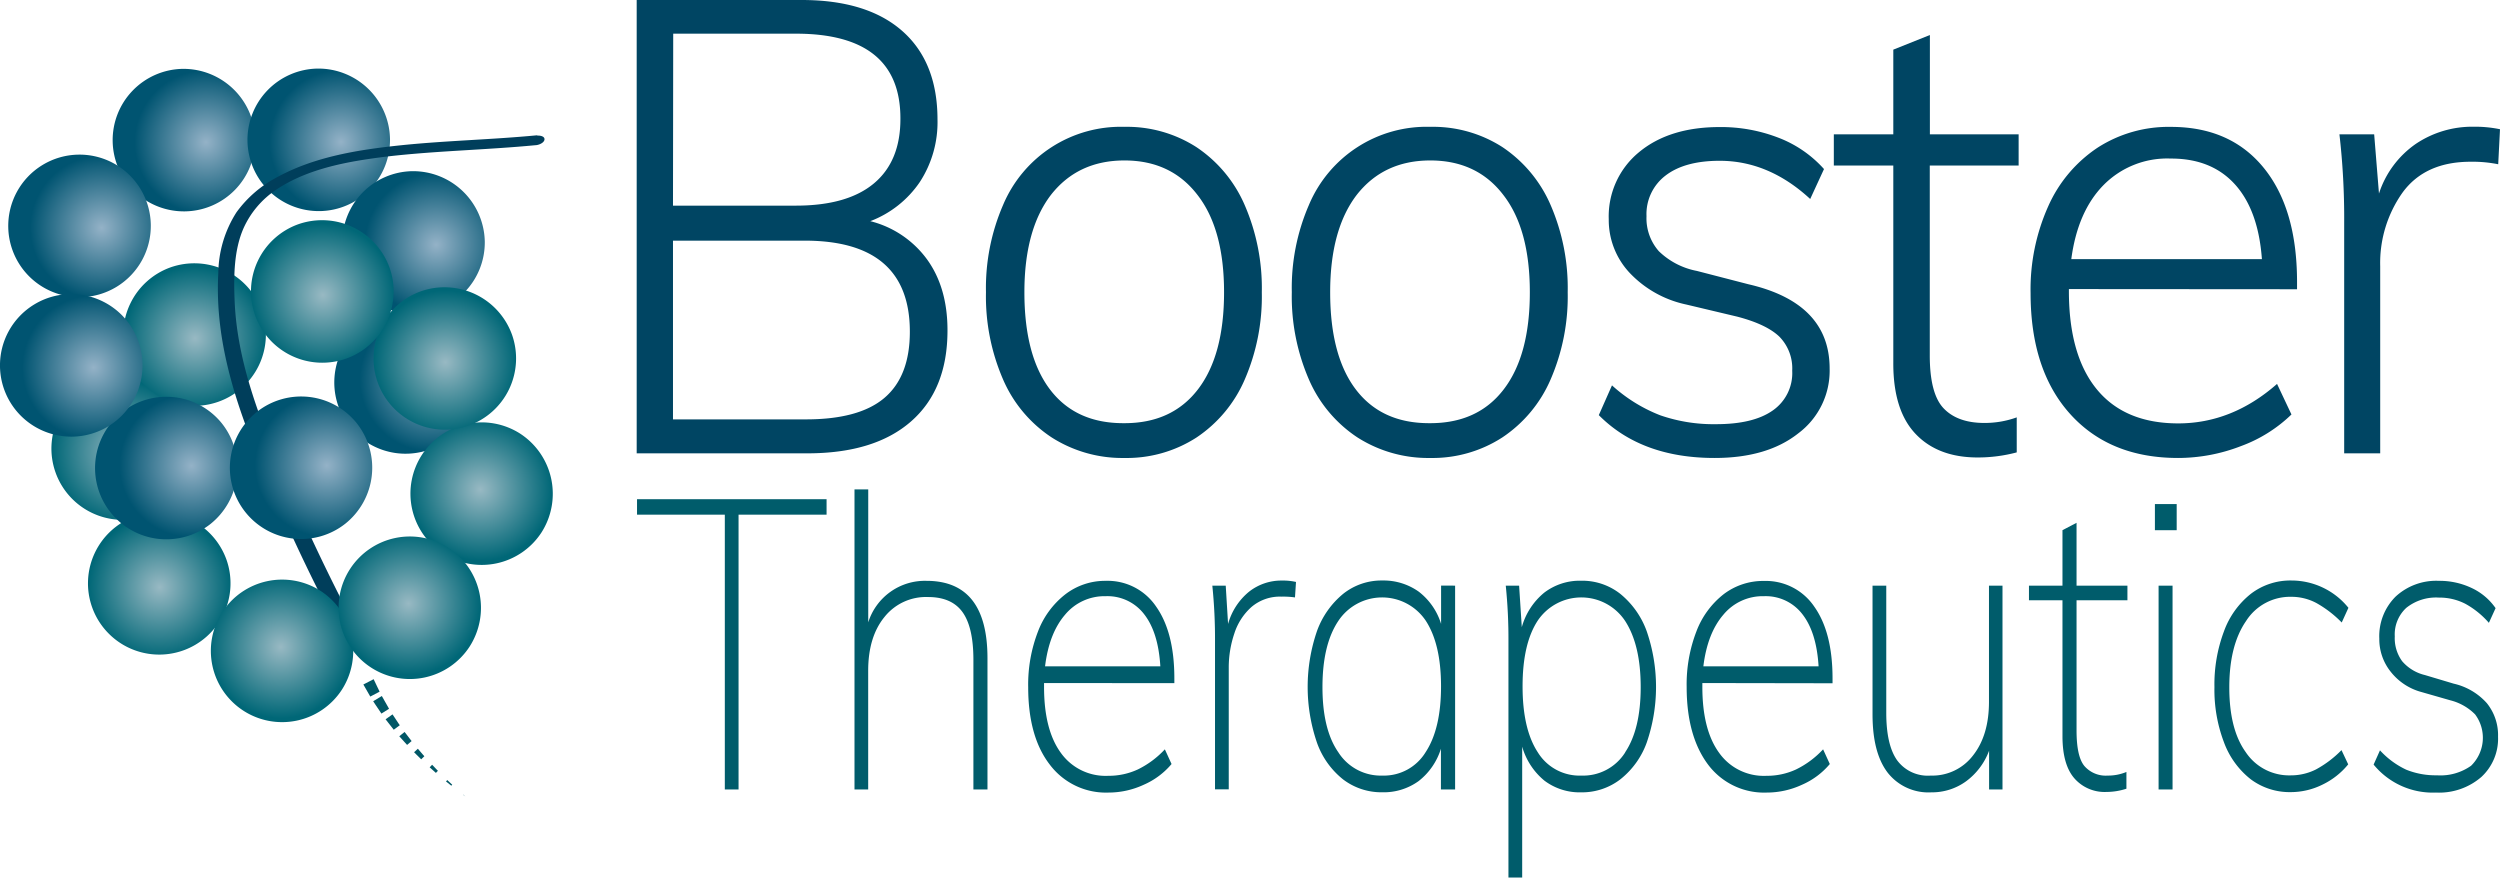 <svg id="fce05a0b-bffc-443b-8b36-b5674a5ac05e" data-name="Layer 1" xmlns="http://www.w3.org/2000/svg" xmlns:xlink="http://www.w3.org/1999/xlink" viewBox="0 0 447.63 157.12"><defs><style>.f842ca5a-e694-47cc-a11e-2bbf35ea957f{fill:url(#b8c63adb-aa52-4f66-b3ef-f6e5e9bf520e);}.bae9b4a6-0a7f-42ba-afe3-ab2c810dac24{fill:url(#acaec528-7883-43c8-a67b-ee692945eb0d);}.a20ae4d0-8f6f-4ece-87e4-302ed43ecb0f{fill:url(#aead8fd1-a103-4b42-a3dc-cf38d5765013);}.a0385e72-5247-46cf-83d3-0b04a29b0441{fill:url(#bb8d0a76-b147-4c17-bed3-6d7ef578895d);}.ebac20a5-b95a-4f76-866e-a5b9cd7bab9d{fill:url(#bc296e76-31c7-4a77-bb6b-b28e68480d71);}.b539e5cd-f69d-4eb5-82d0-1e1c36c5ee08{fill:url(#a78e63b7-9e83-4ca5-b0b1-7902b2143b10);}.fb073805-b679-4883-b1e0-7263bf47238a{fill:url(#af0dc281-b035-4960-acd2-09e8b4f29afd);}.b02c61e8-8bae-4f40-ab02-aec0c65eaf7c{fill:url(#abc1e162-e0f5-4026-9630-ddac4ad6e34c);}.a786a529-344c-4602-bcd0-659342b16061{fill:url(#b3060008-b3a0-4e74-b014-de5e402c9955);}.a1a5c654-3fee-4e22-a7df-719c2291747a{fill:url(#fe0f19b1-afa6-40ae-afd0-bf8f78cb36f2);}.a4784cb4-96c7-4f70-9268-f4a4fc9365ed{fill:url(#adc46cc4-acbc-4964-a0b3-aafc34cb7046);}.bb03e227-fd8b-4c4c-80cb-25aae93935d7{fill:url(#e5636990-1d22-4f3f-abf6-1577278badd9);}.e29e751c-b5f9-4821-a7b2-40c27c4e1fa0{fill:url(#b85bcf0f-c4aa-422d-9d1a-93c9304917fa);}.b3e8f1fd-9f47-4e2d-95a5-a235b471a36c{fill:#005766;}.a4518a99-90ae-487c-948d-7576ca9bdb3f{fill:#003e5b;}.a5bca5e2-6ab2-49c6-b0ef-39579dd65f00{fill:url(#eaad7f07-0f5e-40e6-a370-fa9eaa9813f3);}.ac8a3f99-19bc-489e-8818-15abed81733f{fill:url(#f3c70272-884f-4ce6-898b-74bc96fd24ec);}.b7407e0a-5965-46ea-9a73-9379b6610338{fill:url(#a5f1ae4f-7f7b-4c17-b850-3668c0421176);}.efa78e8f-ceb8-4178-a9f5-e7c5ff782f77{fill:#004563;}.a7b6f742-dcb9-49e8-92ad-9736c41c7baf{fill:#005c6b;}</style><radialGradient id="b8c63adb-aa52-4f66-b3ef-f6e5e9bf520e" cx="1167.63" cy="811.71" r="9.61" gradientTransform="matrix(1.25, -0.45, 0.45, 1.26, -1796.22, -392.17)" gradientUnits="userSpaceOnUse"><stop offset="0" stop-color="#98b9c3"/><stop offset="1" stop-color="#006777"/></radialGradient><radialGradient id="acaec528-7883-43c8-a67b-ee692945eb0d" cx="1169.11" cy="793.07" r="9.61" xlink:href="#b8c63adb-aa52-4f66-b3ef-f6e5e9bf520e"/><radialGradient id="aead8fd1-a103-4b42-a3dc-cf38d5765013" cx="1183.41" cy="781.96" r="9.61" xlink:href="#b8c63adb-aa52-4f66-b3ef-f6e5e9bf520e"/><radialGradient id="bb8d0a76-b147-4c17-bed3-6d7ef578895d" cx="1116.12" cy="252.78" r="9.61" gradientTransform="matrix(1.05, -0.82, -0.83, -1.05, -884.84, 1248.69)" gradientUnits="userSpaceOnUse"><stop offset="0" stop-color="#94b2c7"/><stop offset="1" stop-color="#005471"/></radialGradient><radialGradient id="bc296e76-31c7-4a77-bb6b-b28e68480d71" cx="1083.65" cy="263.52" r="9.61" xlink:href="#bb8d0a76-b147-4c17-bed3-6d7ef578895d"/><radialGradient id="a78e63b7-9e83-4ca5-b0b1-7902b2143b10" cx="1155.37" cy="422.53" r="9.61" gradientTransform="matrix(1.33, -0.03, 0.03, 1.34, -1512.46, -506.07)" xlink:href="#bb8d0a76-b147-4c17-bed3-6d7ef578895d"/><radialGradient id="af0dc281-b035-4960-acd2-09e8b4f29afd" cx="1173.54" cy="422.89" r="9.61" gradientTransform="matrix(1.33, -0.03, 0.03, 1.34, -1512.46, -506.07)" xlink:href="#bb8d0a76-b147-4c17-bed3-6d7ef578895d"/><radialGradient id="abc1e162-e0f5-4026-9630-ddac4ad6e34c" cx="1141.07" cy="433.64" r="9.61" gradientTransform="matrix(1.33, -0.03, 0.03, 1.34, -1512.46, -506.07)" xlink:href="#bb8d0a76-b147-4c17-bed3-6d7ef578895d"/><radialGradient id="b3060008-b3a0-4e74-b014-de5e402c9955" cx="1186.04" cy="436.9" r="9.61" gradientTransform="matrix(1.33, -0.03, 0.03, 1.34, -1512.46, -506.07)" xlink:href="#bb8d0a76-b147-4c17-bed3-6d7ef578895d"/><radialGradient id="fe0f19b1-afa6-40ae-afd0-bf8f78cb36f2" cx="1139.58" cy="452.28" r="9.61" gradientTransform="matrix(1.33, -0.03, 0.03, 1.34, -1512.46, -506.07)" xlink:href="#bb8d0a76-b147-4c17-bed3-6d7ef578895d"/><radialGradient id="adc46cc4-acbc-4964-a0b3-aafc34cb7046" cx="920.29" cy="-51.13" r="9.61" gradientTransform="matrix(0.73, -1.11, -1.12, -0.73, -643.06, 1071.84)" xlink:href="#b8c63adb-aa52-4f66-b3ef-f6e5e9bf520e"/><radialGradient id="e5636990-1d22-4f3f-abf6-1577278badd9" cx="1214.09" cy="796.33" r="9.61" xlink:href="#b8c63adb-aa52-4f66-b3ef-f6e5e9bf520e"/><radialGradient id="b85bcf0f-c4aa-422d-9d1a-93c9304917fa" cx="1201.59" cy="782.32" r="9.61" xlink:href="#b8c63adb-aa52-4f66-b3ef-f6e5e9bf520e"/><radialGradient id="eaad7f07-0f5e-40e6-a370-fa9eaa9813f3" cx="887.82" cy="-40.38" r="9.61" gradientTransform="matrix(0.73, -1.11, -1.12, -0.73, -643.06, 1071.84)" xlink:href="#b8c63adb-aa52-4f66-b3ef-f6e5e9bf520e"/><radialGradient id="f3c70272-884f-4ce6-898b-74bc96fd24ec" cx="902.12" cy="-51.49" r="9.61" gradientTransform="matrix(0.73, -1.11, -1.12, -0.73, -643.06, 1071.84)" xlink:href="#b8c63adb-aa52-4f66-b3ef-f6e5e9bf520e"/><radialGradient id="a5f1ae4f-7f7b-4c17-b850-3668c0421176" cx="1097.95" cy="252.41" r="9.61" xlink:href="#bb8d0a76-b147-4c17-bed3-6d7ef578895d"/></defs><path class="f842ca5a-e694-47cc-a11e-2bbf35ea957f" d="M40.55,100.21a12.76,12.76,0,1,1-16.33-7.78A12.83,12.83,0,0,1,40.55,100.21Z"/><path class="bae9b4a6-0a7f-42ba-afe3-ab2c810dac24" d="M34,76.07A12.76,12.76,0,1,1,17.68,68.3,12.83,12.83,0,0,1,34,76.07Z"/><path class="a20ae4d0-8f6f-4ece-87e4-302ed43ecb0f" d="M46.88,55.65a12.77,12.77,0,1,1-16.34-7.78A12.84,12.84,0,0,1,46.88,55.65Z"/><path class="a0385e72-5247-46cf-83d3-0b04a29b0441" d="M82.59,60.52a12.76,12.76,0,1,0-2.1,18A12.85,12.85,0,0,0,82.59,60.52Z"/><path class="ebac20a5-b95a-4f76-866e-a5b9cd7bab9d" d="M39.75,75.84a12.76,12.76,0,1,0-2.09,18A12.84,12.84,0,0,0,39.75,75.84Z"/><path class="b539e5cd-f69d-4eb5-82d0-1e1c36c5ee08" d="M45.69,24.9a12.76,12.76,0,1,1-13-12.57A12.85,12.85,0,0,1,45.69,24.9Z"/><path class="fb073805-b679-4883-b1e0-7263bf47238a" d="M69.83,24.85a12.76,12.76,0,1,1-13-12.57A12.84,12.84,0,0,1,69.83,24.85Z"/><path class="b02c61e8-8bae-4f40-ab02-aec0c65eaf7c" d="M27,40.17a12.76,12.76,0,1,1-25.52.56A12.76,12.76,0,1,1,27,40.17Z"/><path class="a786a529-344c-4602-bcd0-659342b16061" d="M86.8,43.22a12.76,12.76,0,1,1-13-12.57A12.85,12.85,0,0,1,86.8,43.22Z"/><path class="a1a5c654-3fee-4e22-a7df-719c2291747a" d="M25.52,65.14A12.76,12.76,0,1,1,0,65.7a12.76,12.76,0,1,1,25.52-.56Z"/><path class="a4784cb4-96c7-4f70-9268-f4a4fc9365ed" d="M93.19,77.68a12.76,12.76,0,1,0,3.73,17.71A12.85,12.85,0,0,0,93.19,77.68Z"/><path class="bb03e227-fd8b-4c4c-80cb-25aae93935d7" d="M91.68,59.94a12.76,12.76,0,1,1-16.33-7.78A12.84,12.84,0,0,1,91.68,59.94Z"/><path class="e29e751c-b5f9-4821-a7b2-40c27c4e1fa0" d="M69.75,47.92a12.77,12.77,0,1,1-16.34-7.77A12.85,12.85,0,0,1,69.75,47.92Z"/><polygon class="b3e8f1fd-9f47-4e2d-95a5-a235b471a36c" points="67.33 122.51 67.54 122.95 67.97 123.84 66.3 124.72 65.81 123.87 65.56 123.43 65.06 122.56 66.9 121.61 67.33 122.51"/><polygon class="b3e8f1fd-9f47-4e2d-95a5-a235b471a36c" points="68.8 125.39 69.25 126.18 69.66 126.91 68.29 127.77 67.83 127.07 67.3 126.29 66.82 125.56 68.37 124.62 68.8 125.39"/><polygon class="b3e8f1fd-9f47-4e2d-95a5-a235b471a36c" points="70.69 128.52 71.19 129.28 71.58 129.86 70.5 130.66 70.07 130.11 69.49 129.37 69.04 128.79 70.28 127.91 70.69 128.52"/><polygon class="b3e8f1fd-9f47-4e2d-95a5-a235b471a36c" points="72.8 131.52 73.36 132.25 73.7 132.69 72.89 133.38 72.52 132.97 71.89 132.27 71.49 131.83 72.44 131.06 72.8 131.52"/><polygon class="b3e8f1fd-9f47-4e2d-95a5-a235b471a36c" points="75.11 134.4 75.71 135.1 75.98 135.41 75.41 135.96 75.12 135.66 74.45 135 74.14 134.69 74.82 134.06 75.11 134.4"/><polygon class="b3e8f1fd-9f47-4e2d-95a5-a235b471a36c" points="77.58 137.15 78.22 137.82 78.41 138.01 78.05 138.39 77.85 138.21 77.16 137.59 76.93 137.39 77.37 136.93 77.58 137.15"/><polygon class="b3e8f1fd-9f47-4e2d-95a5-a235b471a36c" points="80.2 139.78 80.87 140.41 80.97 140.5 80.81 140.68 80.71 140.6 79.98 140.02 79.86 139.92 80.08 139.67 80.2 139.78"/><polygon class="b3e8f1fd-9f47-4e2d-95a5-a235b471a36c" points="82.96 142.29 83.34 142.62 82.94 142.32 82.92 142.31 82.95 142.28 82.96 142.29"/><path class="a4518a99-90ae-487c-948d-7576ca9bdb3f" d="M96.21,24.22C88.12,25,80,25.17,71.89,26c-7.54.79-15.43,2-22.18,5.68A21.14,21.14,0,0,0,42.35,38a20.58,20.58,0,0,0-3.26,10.88c-.57,10.26,2.07,20,5.74,29.53a333.32,333.32,0,0,0,16.33,35.4c.56,1.06,3.39.14,2.9-.78Q56.32,98.43,49.93,83.13C46,73.68,42.34,63.86,42,53.52c-.16-4.16-.1-8.74,1.59-12.62A16.33,16.33,0,0,1,49.41,34c5.83-3.94,13.27-5.16,20.11-6,8.75-1,17.57-1.16,26.34-2,.53,0,1.55-.39,1.63-1s-.81-.76-1.28-.71Z"/><path class="a5bca5e2-6ab2-49c6-b0ef-39579dd65f00" d="M57.45,105.83a12.76,12.76,0,1,0,3.74,17.7A12.83,12.83,0,0,0,57.45,105.83Z"/><path class="ac8a3f99-19bc-489e-8818-15abed81733f" d="M80.32,98.11a12.76,12.76,0,1,0,3.74,17.7A12.83,12.83,0,0,0,80.32,98.11Z"/><path class="b7407e0a-5965-46ea-9a73-9379b6610338" d="M63.89,75.79a12.76,12.76,0,1,0-2.09,18A12.84,12.84,0,0,0,63.89,75.79Z"/><path class="efa78e8f-ceb8-4178-a9f5-e7c5ff782f77" d="M166,46.46q3.66,5.07,3.65,12.71,0,10.59-6.54,16.3t-18.58,5.7H114V0h29.53q11.7,0,18,5.53t6.33,15.79a19.62,19.62,0,0,1-3.17,11.28,18.8,18.8,0,0,1-8.86,7A18,18,0,0,1,166,46.46ZM120.5,36.82h22q9.24,0,14-4t4.72-11.63q0-15.15-18.68-15.16h-22Zm37.85,34.43q4.56-3.87,4.56-11.86,0-16.29-18.79-16.3H120.5v32h23.62Q153.78,75.13,158.35,71.25Z"/><path class="efa78e8f-ceb8-4178-a9f5-e7c5ff782f77" d="M188.3,78.32a23.63,23.63,0,0,1-8.7-10.38,37.35,37.35,0,0,1-3.06-15.61,37.37,37.37,0,0,1,3.06-15.62,22.87,22.87,0,0,1,21.74-14,23,23,0,0,1,12.89,3.64,23.83,23.83,0,0,1,8.64,10.38,37.37,37.37,0,0,1,3.06,15.62,37.35,37.35,0,0,1-3.06,15.61,23.77,23.77,0,0,1-8.64,10.38A23,23,0,0,1,201.34,82,23.5,23.5,0,0,1,188.3,78.32Zm26.2-8.61q4.67-6.09,4.67-17.38t-4.73-17.39q-4.73-6.21-13.1-6.21t-13.2,6.21q-4.72,6.21-4.72,17.39,0,11.4,4.61,17.44t13.21,6Q209.82,75.81,214.5,69.71Z"/><path class="efa78e8f-ceb8-4178-a9f5-e7c5ff782f77" d="M243.05,78.32a23.67,23.67,0,0,1-8.69-10.38,37.35,37.35,0,0,1-3.06-15.61,37.37,37.37,0,0,1,3.06-15.62,22.85,22.85,0,0,1,21.74-14A23,23,0,0,1,269,26.33a23.83,23.83,0,0,1,8.64,10.38,37.37,37.37,0,0,1,3.06,15.62,37.35,37.35,0,0,1-3.06,15.61A23.77,23.77,0,0,1,269,78.32,23,23,0,0,1,256.1,82,23.51,23.51,0,0,1,243.05,78.32Zm26.2-8.61q4.67-6.09,4.67-17.38T269.2,34.94q-4.72-6.21-13.1-6.21t-13.21,6.21q-4.72,6.21-4.72,17.39,0,11.4,4.62,17.44t13.2,6Q264.59,75.81,269.25,69.71Z"/><path class="efa78e8f-ceb8-4178-a9f5-e7c5ff782f77" d="M286.27,74.33,288.63,69a27.84,27.84,0,0,0,8.64,5.36,29.14,29.14,0,0,0,10,1.59q6.66,0,10.14-2.45a8.14,8.14,0,0,0,3.49-7.12,8.1,8.1,0,0,0-2.3-6.1c-1.54-1.48-4.07-2.68-7.57-3.59l-9.13-2.17a19.5,19.5,0,0,1-10.14-5.7,13.84,13.84,0,0,1-3.71-9.57,14.85,14.85,0,0,1,5.42-12q5.43-4.5,14.44-4.5a28.47,28.47,0,0,1,10.58,1.93,21,21,0,0,1,8.1,5.59l-2.47,5.36q-7.4-6.84-16.21-6.84-6.22,0-9.66,2.62a8.67,8.67,0,0,0-3.44,7.3,8.91,8.91,0,0,0,2.21,6.27,13.37,13.37,0,0,0,6.81,3.53l9.24,2.39Q327.6,54.26,327.6,66A14,14,0,0,1,322,77.58Q316.43,82,307,82,293.88,82,286.27,74.33Z"/><path class="efa78e8f-ceb8-4178-a9f5-e7c5ff782f77" d="M345.53,29.64v34c0,4.56.82,7.72,2.47,9.46s4.08,2.63,7.3,2.63a16.84,16.84,0,0,0,5.8-1v6.27a27,27,0,0,1-7,.91q-7.1,0-11.11-4.22T339,65V29.64H328.35V24.05H339V8.89l6.55-2.62V24.05h15.89v5.59Z"/><path class="efa78e8f-ceb8-4178-a9f5-e7c5ff782f77" d="M370.44,51.76v.34q0,11.52,5,17.61T390,75.81q9.66,0,17.71-7.07l2.58,5.47a25.67,25.67,0,0,1-9,5.65A31.24,31.24,0,0,1,390,82q-12.24,0-19.33-7.87t-7.09-21.66a36.4,36.4,0,0,1,3.17-15.56,24.52,24.52,0,0,1,8.86-10.49,23.46,23.46,0,0,1,13.1-3.7q10.62,0,16.58,7.29t6,20.29v1.49Zm6.22-18.64Q372,37.85,370.87,46.4H405q-.64-8.77-4.84-13.4t-11.48-4.61A16,16,0,0,0,376.66,33.12Z"/><path class="efa78e8f-ceb8-4178-a9f5-e7c5ff782f77" d="M447.63,23.14l-.32,6.27a23.31,23.31,0,0,0-4.94-.45q-8.16,0-12.19,5.52a21.81,21.81,0,0,0-4,13.17V81.17h-6.45V39.9a131.23,131.23,0,0,0-.85-15.85h6.22l.86,10.61a17.26,17.26,0,0,1,6.6-8.9,18.11,18.11,0,0,1,10.36-3.07A22.15,22.15,0,0,1,447.63,23.14Z"/><path class="a7b6f742-dcb9-49e8-92ad-9736c41c7baf" d="M129.78,92.15H114.06V89.38H148v2.77H132.24v49.21h-2.46Z"/><path class="a7b6f742-dcb9-49e8-92ad-9736c41c7baf" d="M176.81,117.85v23.51h-2.52V118.14q0-5.83-1.95-8.54t-6.21-2.7a9.49,9.49,0,0,0-7.77,3.58q-2.91,3.57-2.91,9.63v21.25H153V87.63h2.46v23.8A10.64,10.64,0,0,1,165.89,104Q176.81,104,176.81,117.85Z"/><path class="a7b6f742-dcb9-49e8-92ad-9736c41c7baf" d="M186.94,122.3V123q0,7.67,3,11.79a9.83,9.83,0,0,0,8.49,4.12,12.4,12.4,0,0,0,5.28-1.13,16.45,16.45,0,0,0,4.86-3.61l1.2,2.63a13.62,13.62,0,0,1-5,3.72,15,15,0,0,1-6.27,1.39,12.57,12.57,0,0,1-10.53-5q-3.87-5-3.87-13.87a26.35,26.35,0,0,1,1.74-9.93,15.34,15.34,0,0,1,4.89-6.68A11.7,11.7,0,0,1,198,104a10.47,10.47,0,0,1,9,4.6c2.17,3.07,3.27,7.35,3.27,12.85v.87Zm3.75-12.22q-2.85,3.32-3.57,9.23h20.64q-.36-6.06-2.88-9.31a8.27,8.27,0,0,0-6.9-3.25A9.17,9.17,0,0,0,190.69,110.08Z"/><path class="a7b6f742-dcb9-49e8-92ad-9736c41c7baf" d="M232.05,104.2l-.18,2.77a14.59,14.59,0,0,0-2.4-.14,7.84,7.84,0,0,0-5.4,1.86,10.72,10.72,0,0,0-3.06,4.74,19,19,0,0,0-1,6v21.9h-2.46V114.93a93.39,93.39,0,0,0-.48-10.07h2.4l.42,6.86a11.39,11.39,0,0,1,3.75-5.77,9.33,9.33,0,0,1,5.85-2A10.52,10.52,0,0,1,232.05,104.2Z"/><path class="a7b6f742-dcb9-49e8-92ad-9736c41c7baf" d="M260.54,104.86v36.5H258v-7.3a11.74,11.74,0,0,1-4,5.8,10.68,10.68,0,0,1-6.51,2,11.31,11.31,0,0,1-7-2.3,14.62,14.62,0,0,1-4.68-6.57,30.77,30.77,0,0,1,0-20,15.36,15.36,0,0,1,4.71-6.68,11,11,0,0,1,7-2.37,10.85,10.85,0,0,1,6.51,2,11.56,11.56,0,0,1,4,5.77v-6.86Zm-5.28,29.82q2.76-4.2,2.76-11.79t-2.76-11.79a9.41,9.41,0,0,0-15.65.11q-2.82,4.23-2.82,11.82t2.85,11.68a9,9,0,0,0,7.88,4.16A8.75,8.75,0,0,0,255.26,134.68Z"/><path class="a7b6f742-dcb9-49e8-92ad-9736c41c7baf" d="M290.14,106.35a15.36,15.36,0,0,1,4.71,6.68,30.65,30.65,0,0,1,0,19.93,14.79,14.79,0,0,1-4.71,6.57,11.24,11.24,0,0,1-7,2.34,10.48,10.48,0,0,1-6.59-2.08,12.21,12.21,0,0,1-4-6.1v23.43h-2.46V114.93a93.39,93.39,0,0,0-.48-10.07H272l.48,7.44a12.23,12.23,0,0,1,4-6.17,10.48,10.48,0,0,1,6.65-2.15A11,11,0,0,1,290.14,106.35Zm.84,28.36q2.79-4.16,2.79-11.68T291,111.21a9.41,9.41,0,0,0-15.65-.11q-2.73,4.13-2.73,11.79t2.73,11.82a8.77,8.77,0,0,0,7.82,4.16A8.89,8.89,0,0,0,291,134.71Z"/><path class="a7b6f742-dcb9-49e8-92ad-9736c41c7baf" d="M304.81,122.3V123q0,7.67,3,11.79a9.8,9.8,0,0,0,8.48,4.12,12.4,12.4,0,0,0,5.28-1.13,16.45,16.45,0,0,0,4.86-3.61l1.2,2.63a13.54,13.54,0,0,1-5,3.72,15,15,0,0,1-6.27,1.39,12.53,12.53,0,0,1-10.52-5Q302,131.79,302,123a26.35,26.35,0,0,1,1.74-9.93,15.34,15.34,0,0,1,4.89-6.68,11.66,11.66,0,0,1,7.22-2.37,10.47,10.47,0,0,1,9,4.6q3.27,4.61,3.27,12.85v.87Zm3.75-12.22q-2.85,3.32-3.57,9.23h20.63q-.36-6.06-2.88-9.31a8.27,8.27,0,0,0-6.9-3.25A9.13,9.13,0,0,0,308.56,110.08Z"/><path class="a7b6f742-dcb9-49e8-92ad-9736c41c7baf" d="M358.55,104.86v36.5h-2.4v-6.94a12,12,0,0,1-4.17,5.51,10.38,10.38,0,0,1-6.15,1.94,9.26,9.26,0,0,1-7.85-3.54q-2.7-3.54-2.7-10.41V104.86h2.46v22.77c0,3.85.65,6.68,1.95,8.51a6.81,6.81,0,0,0,6,2.73,9.17,9.17,0,0,0,7.59-3.61q2.85-3.62,2.85-9.6v-20.8Z"/><path class="a7b6f742-dcb9-49e8-92ad-9736c41c7baf" d="M371.81,107.48v23.29c0,3.12.46,5.25,1.41,6.39a5.06,5.06,0,0,0,4.16,1.71,8.53,8.53,0,0,0,3.36-.65v3a11.58,11.58,0,0,1-3.6.58,7.18,7.18,0,0,1-5.72-2.44q-2.13-2.44-2.13-7.56V107.48h-6v-2.62h6V94.93l2.52-1.32v11.25h9.11v2.62Z"/><path class="a7b6f742-dcb9-49e8-92ad-9736c41c7baf" d="M389.74,90.26v4.67h-3.9V90.26Zm-3.24,14.6H389v36.5H386.5Z"/><path class="a7b6f742-dcb9-49e8-92ad-9736c41c7baf" d="M403,139.53a15,15,0,0,1-4.79-6.61,26.44,26.44,0,0,1-1.71-9.89,27,27,0,0,1,1.71-10,15.12,15.12,0,0,1,4.83-6.72,11.62,11.62,0,0,1,7.25-2.37,13.11,13.11,0,0,1,10.2,4.89l-1.2,2.63a19.88,19.88,0,0,0-4.56-3.5,9.48,9.48,0,0,0-4.44-1.1,9.35,9.35,0,0,0-8.13,4.34q-3,4.35-3,11.87t2.94,11.6a9.34,9.34,0,0,0,8.09,4.16,10,10,0,0,0,4.47-1.05,19.06,19.06,0,0,0,4.59-3.47l1.2,2.55a13.46,13.46,0,0,1-4.65,3.65,12.75,12.75,0,0,1-5.61,1.32A11.64,11.64,0,0,1,403,139.53Z"/><path class="a7b6f742-dcb9-49e8-92ad-9736c41c7baf" d="M425,136.9l1.14-2.55a15,15,0,0,0,4.71,3.47,14.06,14.06,0,0,0,5.49,1,9.48,9.48,0,0,0,6.11-1.71,7,7,0,0,0,.72-9.2,9.52,9.52,0,0,0-4.44-2.52l-5.09-1.46a10.44,10.44,0,0,1-5.52-3.58,9.31,9.31,0,0,1-2.1-6,10,10,0,0,1,2.91-7.52A10.7,10.7,0,0,1,436.7,104a13.4,13.4,0,0,1,5.85,1.28,10.73,10.73,0,0,1,4.29,3.61l-1.2,2.63a15.44,15.44,0,0,0-4.2-3.4A10.11,10.11,0,0,0,436.7,107a8.53,8.53,0,0,0-5.84,1.83,6.46,6.46,0,0,0-2.07,5.11,7,7,0,0,0,1.32,4.45,7.72,7.72,0,0,0,4.08,2.48l5.15,1.54a11.3,11.3,0,0,1,5.94,3.5,9.12,9.12,0,0,1,2,6,9.33,9.33,0,0,1-3,7.22,11.56,11.56,0,0,1-8.12,2.78A13.67,13.67,0,0,1,425,136.9Z"/></svg>